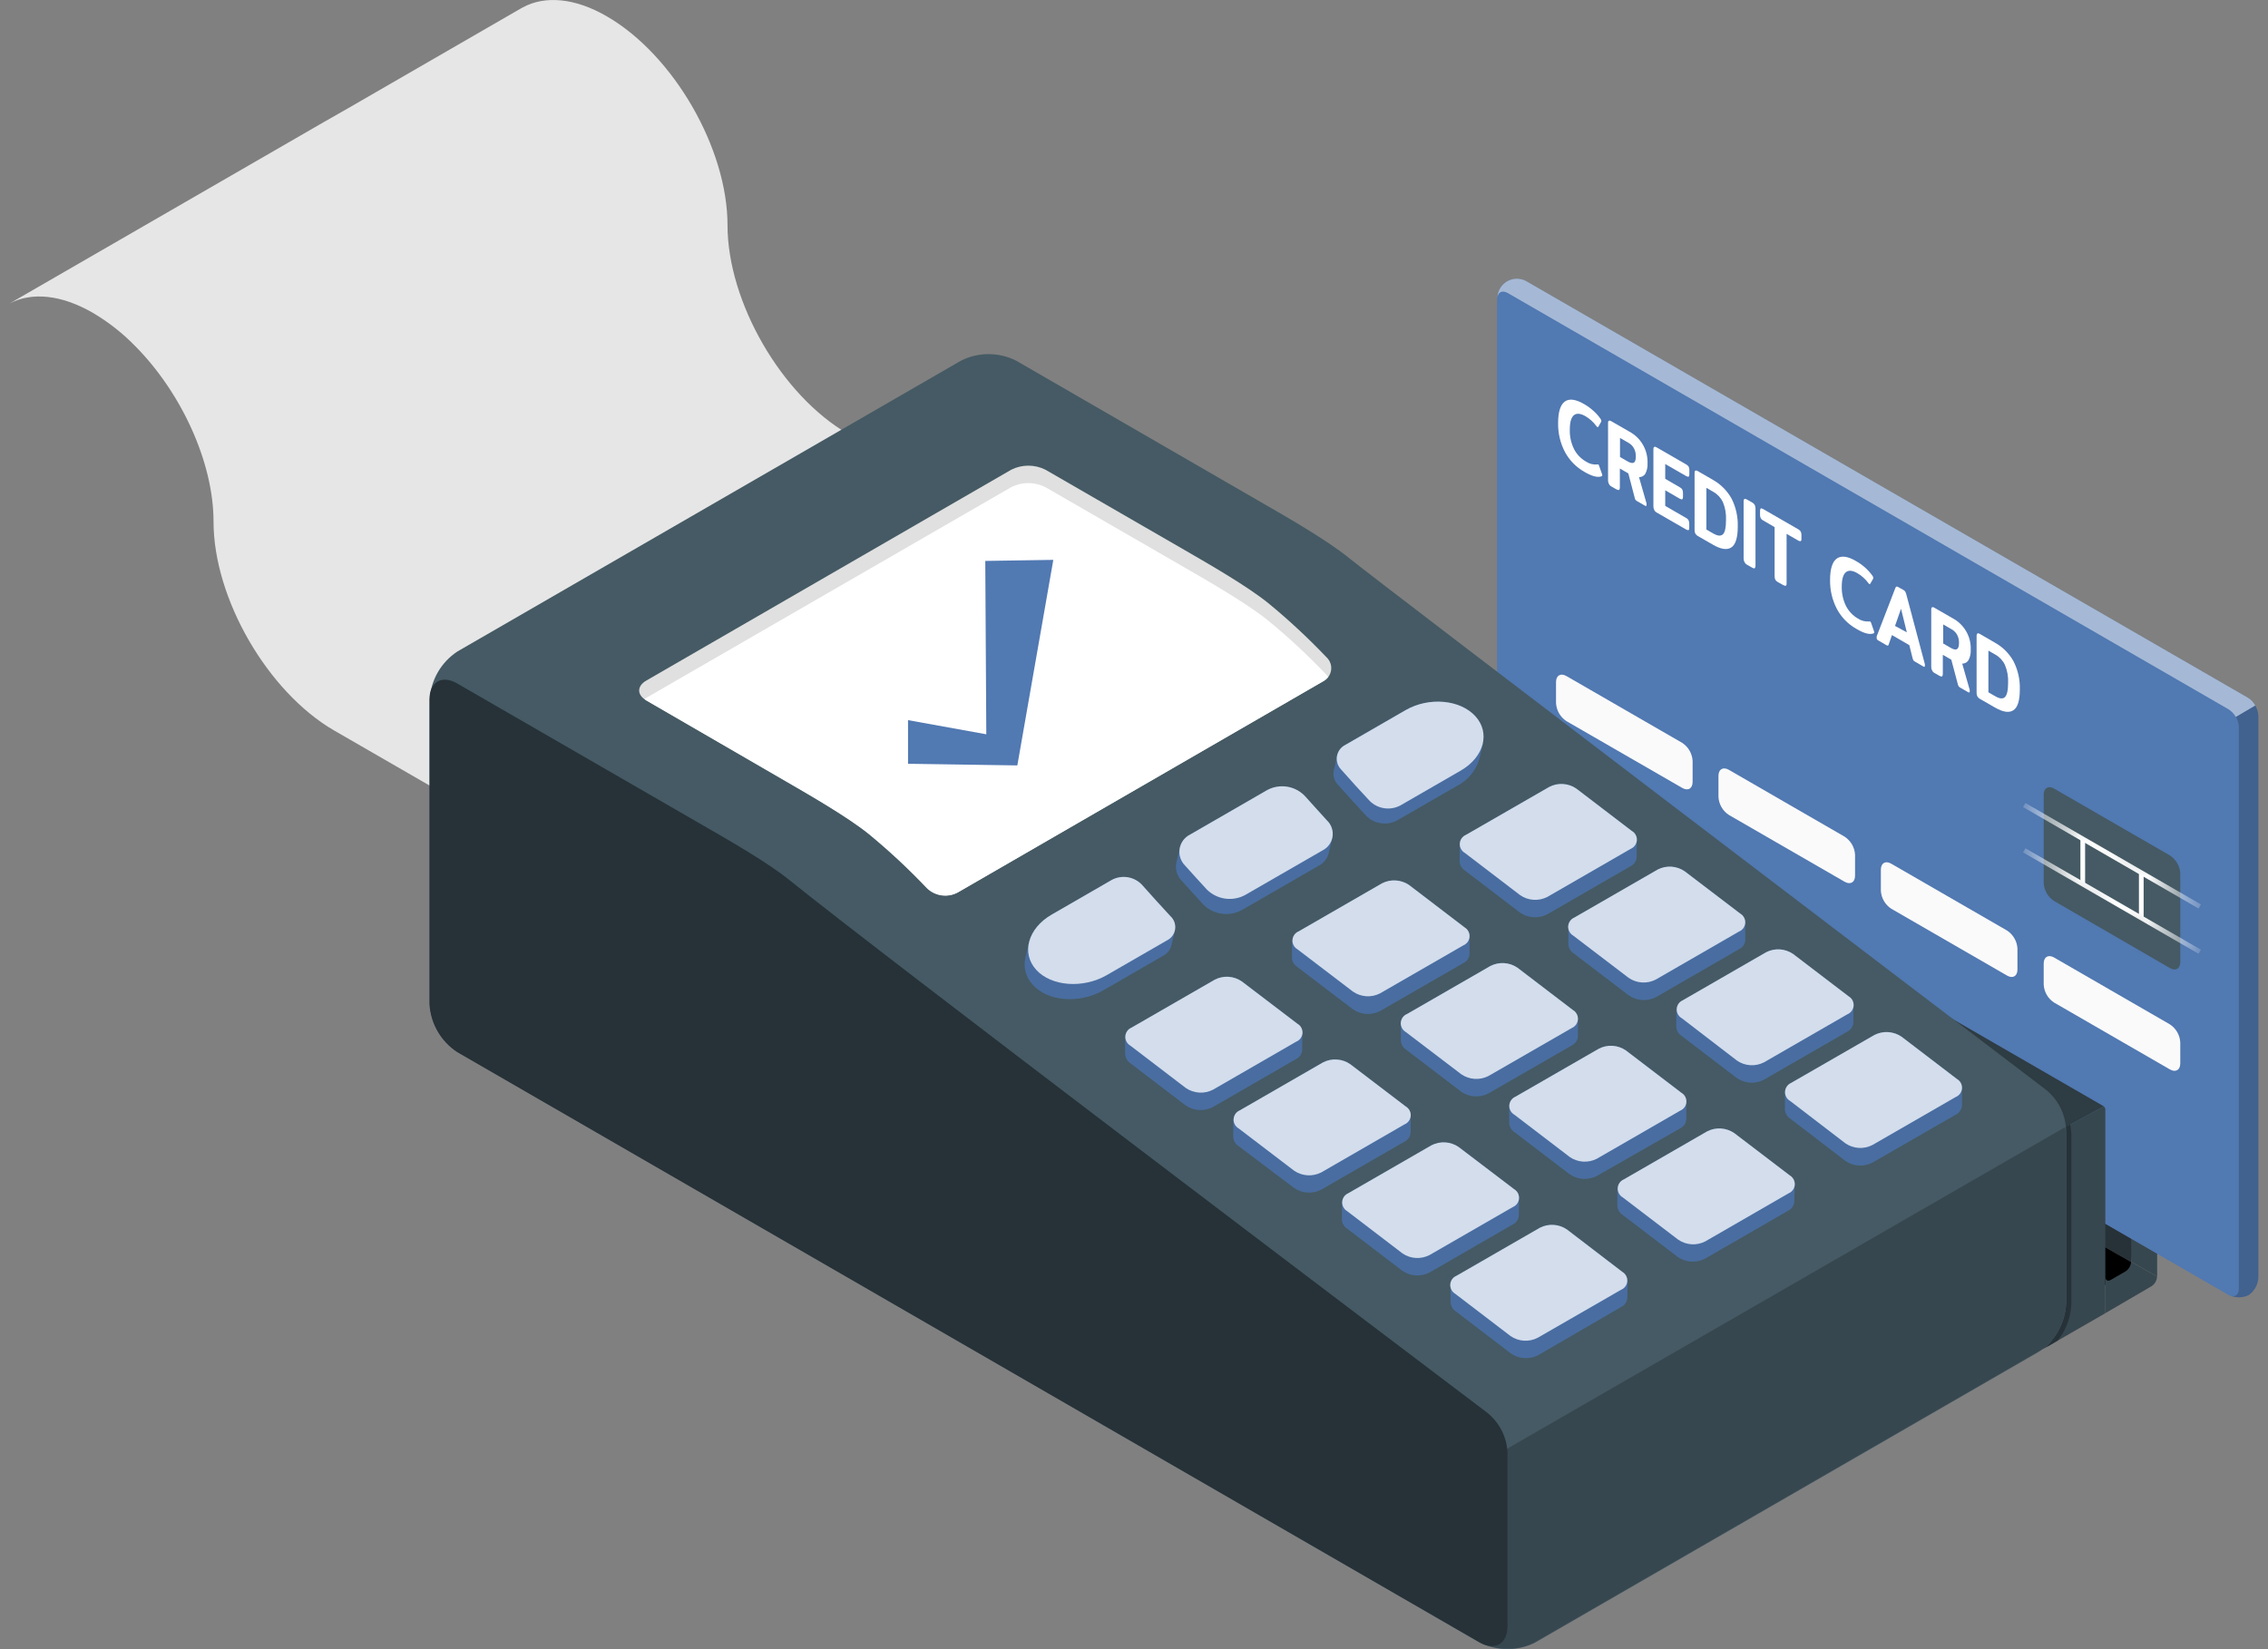 <svg width="66" height="48" viewBox="0 0 66 48" fill="none" xmlns="http://www.w3.org/2000/svg">
<rect x="0" y="0" width="66" height="48" fill="#808080" stroke="none"/>
<path d="M0.281 8.832C0.911 8.5 1.767 8.564 2.709 9.109C3.16 9.376 3.573 9.701 3.938 10.077C5.269 11.419 6.214 13.447 6.214 15.183C6.214 17.421 7.79 20.141 9.723 21.261L13.231 23.285L28.184 14.655L24.68 12.629C22.744 11.512 21.171 8.79 21.171 6.553C21.171 4.315 19.596 1.596 17.663 0.478C16.718 -0.072 15.845 -0.13 15.213 0.216L15.128 0.263L10.195 3.113L9.408 3.562L0.281 8.832Z" fill="#E6E6E6"/>
<path d="M44.605 20.869C44.587 20.858 44.567 20.852 44.546 20.852C44.526 20.852 44.505 20.858 44.488 20.869L44.058 21.12C44.012 21.151 43.974 21.192 43.946 21.241C43.919 21.289 43.903 21.343 43.9 21.398V26.451L62.018 36.73L62.731 31.328L44.605 20.869Z" fill="#263238"/>
<path d="M62.723 31.322C62.705 31.315 62.686 31.313 62.667 31.316C62.648 31.319 62.63 31.326 62.615 31.337L62.175 31.581C62.127 31.61 62.088 31.651 62.062 31.7L43.94 21.237C43.967 21.189 44.006 21.149 44.053 21.119L44.486 20.87C44.503 20.859 44.524 20.852 44.544 20.852C44.565 20.852 44.585 20.859 44.603 20.87L62.723 31.322Z" fill="#455A64"/>
<path d="M62.615 31.335L62.175 31.581C62.129 31.612 62.091 31.653 62.063 31.702C62.036 31.75 62.02 31.804 62.018 31.86V36.725L62.774 37.156V31.423C62.775 31.326 62.703 31.285 62.615 31.335Z" fill="#37474F"/>
<path d="M62.019 36.73V37.062L60.887 37.566L42.76 27.099L43.892 26.45L62.019 36.73Z" fill="black"/>
<path d="M61.264 38.222L62.614 37.434C62.66 37.403 62.699 37.362 62.726 37.313C62.753 37.265 62.769 37.211 62.771 37.155L62.015 36.724C62.013 36.779 61.997 36.834 61.97 36.882C61.943 36.93 61.904 36.972 61.858 37.002L61.424 37.253C61.336 37.303 61.267 37.262 61.267 37.16L61.264 38.222Z" fill="#37474F"/>
<path d="M65.435 37.696C65.519 37.638 65.588 37.562 65.638 37.473C65.687 37.383 65.715 37.284 65.719 37.182V20.834C65.713 20.729 65.683 20.627 65.63 20.535C65.578 20.444 65.504 20.367 65.416 20.309L44.444 8.201C44.356 8.146 44.255 8.115 44.152 8.113C44.048 8.111 43.946 8.138 43.857 8.189C43.767 8.241 43.693 8.316 43.643 8.407C43.593 8.497 43.569 8.6 43.573 8.703V25.051C43.578 25.157 43.609 25.259 43.662 25.35C43.715 25.441 43.788 25.519 43.877 25.576L64.854 37.685C64.943 37.731 65.042 37.757 65.143 37.759C65.244 37.761 65.344 37.739 65.435 37.696Z" fill="#5179B2"/>
<path d="M65.151 21.162V37.51C65.151 37.702 65.015 37.781 64.848 37.685L43.876 25.576C43.788 25.519 43.714 25.441 43.661 25.35C43.609 25.259 43.578 25.157 43.572 25.051V8.703C43.572 8.511 43.709 8.432 43.876 8.528L64.853 20.637C64.941 20.695 65.013 20.773 65.065 20.864C65.116 20.955 65.146 21.057 65.151 21.162Z" fill="#5179B2"/>
<path opacity="0.2" d="M65.719 20.834V37.182C65.715 37.283 65.687 37.383 65.638 37.472C65.589 37.561 65.519 37.638 65.436 37.695C65.355 37.734 65.266 37.756 65.177 37.759C65.087 37.762 64.997 37.746 64.914 37.713C65.049 37.757 65.152 37.678 65.152 37.509V21.16C65.148 21.055 65.118 20.952 65.064 20.862L65.629 20.534C65.684 20.625 65.715 20.728 65.719 20.834Z" fill="black"/>
<path d="M63.447 25.422V28.001C63.447 28.195 63.312 28.272 63.145 28.176L59.775 26.224C59.687 26.167 59.614 26.09 59.561 25.999C59.509 25.908 59.478 25.806 59.473 25.701V23.127C59.473 22.935 59.608 22.856 59.775 22.952L63.145 24.898C63.233 24.955 63.306 25.033 63.359 25.124C63.412 25.215 63.442 25.317 63.447 25.422Z" fill="#455A64"/>
<mask id="mask0_500_59703" style="mask-type:luminance" maskUnits="userSpaceOnUse" x="59" y="22" width="5" height="7">
<path d="M63.447 25.423V28.002C63.447 28.196 63.312 28.273 63.145 28.177L59.775 26.225C59.687 26.168 59.614 26.091 59.561 26C59.509 25.909 59.478 25.807 59.473 25.702V23.128C59.473 22.936 59.608 22.857 59.775 22.953L63.145 24.899C63.233 24.956 63.306 25.034 63.359 25.125C63.412 25.216 63.442 25.318 63.447 25.423Z" fill="white"/>
</mask>
<g mask="url(#mask0_500_59703)">
<path d="M58.94 23.372L58.871 23.49L63.981 26.443L64.049 26.324L58.94 23.372Z" fill="white"/>
<path d="M62.381 25.4H62.244V26.714H62.381V25.4Z" fill="white"/>
<path d="M60.678 24.422H60.541V25.734H60.678V24.422Z" fill="white"/>
<path d="M58.94 24.69L58.871 24.809L63.981 27.761L64.049 27.642L58.94 24.69Z" fill="white"/>
</g>
<path d="M63.447 30.341V30.951C63.447 31.145 63.312 31.222 63.145 31.126L59.775 29.18C59.687 29.123 59.614 29.046 59.561 28.955C59.509 28.864 59.478 28.762 59.473 28.657V28.044C59.473 27.851 59.608 27.773 59.775 27.869L63.145 29.815C63.233 29.873 63.307 29.95 63.359 30.042C63.412 30.133 63.442 30.236 63.447 30.341Z" fill="#FAFAFA"/>
<path d="M58.709 27.607V28.22C58.709 28.412 58.574 28.491 58.407 28.395L55.037 26.449C54.949 26.392 54.875 26.314 54.823 26.223C54.77 26.132 54.74 26.03 54.734 25.925V25.314C54.734 25.12 54.87 25.041 55.037 25.139L58.407 27.084C58.495 27.142 58.568 27.219 58.62 27.31C58.673 27.401 58.703 27.503 58.709 27.607Z" fill="#FAFAFA"/>
<path d="M53.983 24.877V25.489C53.983 25.681 53.847 25.76 53.68 25.664L50.31 23.719C50.222 23.661 50.149 23.584 50.096 23.492C50.044 23.401 50.013 23.299 50.008 23.194V22.581C50.008 22.389 50.143 22.31 50.31 22.406L53.68 24.352C53.768 24.41 53.841 24.487 53.894 24.578C53.947 24.669 53.977 24.771 53.983 24.877Z" fill="#FAFAFA"/>
<path d="M49.256 22.144V22.758C49.256 22.952 49.121 23.031 48.954 22.933L45.584 20.989C45.496 20.931 45.423 20.854 45.37 20.763C45.318 20.672 45.287 20.569 45.281 20.464V19.852C45.281 19.659 45.417 19.581 45.584 19.677L48.954 21.622C49.041 21.68 49.114 21.756 49.167 21.847C49.219 21.938 49.25 22.039 49.256 22.144Z" fill="#FAFAFA"/>
<path opacity="0.15" d="M47.162 22.883L47.935 23.329C47.988 23.364 48.032 23.41 48.063 23.465C48.095 23.52 48.113 23.581 48.116 23.644V23.881C48.116 23.995 48.034 24.038 47.935 23.984L47.162 23.547C47.109 23.512 47.065 23.465 47.034 23.41C47.002 23.356 46.984 23.294 46.98 23.231V22.995C46.98 22.872 47.062 22.825 47.162 22.883Z" fill="black"/>
<path opacity="0.15" d="M45.459 21.9L46.23 22.346C46.284 22.38 46.328 22.427 46.36 22.482C46.391 22.536 46.41 22.598 46.413 22.661V22.897C46.413 23.014 46.331 23.055 46.23 23.003L45.459 22.557C45.406 22.522 45.362 22.476 45.33 22.421C45.299 22.366 45.281 22.305 45.277 22.242V22.006C45.277 21.889 45.358 21.842 45.459 21.9Z" fill="black"/>
<path opacity="0.15" d="M55.209 29.169L45.599 23.617C45.432 23.521 45.297 23.599 45.297 23.792V24.076C45.302 24.181 45.333 24.283 45.385 24.374C45.438 24.466 45.511 24.543 45.599 24.601L55.209 30.152C55.377 30.248 55.512 30.171 55.512 29.977V29.691C55.506 29.586 55.475 29.485 55.423 29.394C55.37 29.303 55.297 29.226 55.209 29.169Z" fill="black"/>
<path d="M45.541 13.156C45.404 12.895 45.336 12.604 45.342 12.309C45.342 11.994 45.407 11.783 45.536 11.688C45.665 11.594 45.851 11.619 46.094 11.758C46.192 11.814 46.285 11.881 46.369 11.958C46.449 12.027 46.519 12.107 46.579 12.194C46.591 12.21 46.599 12.23 46.599 12.251C46.6 12.265 46.596 12.279 46.587 12.29L46.514 12.418C46.505 12.432 46.495 12.437 46.486 12.43C46.471 12.421 46.459 12.408 46.45 12.394C46.365 12.28 46.258 12.184 46.135 12.112C45.991 12.03 45.879 12.021 45.801 12.085C45.722 12.15 45.682 12.29 45.682 12.507C45.677 12.702 45.719 12.895 45.805 13.07C45.881 13.22 45.999 13.345 46.144 13.429C46.24 13.496 46.356 13.528 46.473 13.519C46.485 13.515 46.498 13.515 46.51 13.519C46.519 13.519 46.529 13.535 46.538 13.566L46.62 13.799C46.624 13.812 46.627 13.824 46.628 13.837C46.628 13.848 46.62 13.858 46.602 13.864C46.494 13.905 46.327 13.864 46.1 13.73C45.864 13.595 45.67 13.396 45.541 13.156Z" fill="white"/>
<path d="M46.817 14.077C46.801 14.046 46.794 14.01 46.795 13.975V12.327C46.795 12.288 46.795 12.261 46.817 12.248C46.839 12.236 46.855 12.24 46.888 12.259L47.416 12.563C47.582 12.652 47.719 12.786 47.812 12.949C47.906 13.112 47.951 13.299 47.944 13.486C47.95 13.589 47.929 13.692 47.882 13.784C47.863 13.817 47.836 13.843 47.803 13.861C47.771 13.879 47.734 13.888 47.696 13.887L47.915 14.652C47.917 14.666 47.917 14.681 47.915 14.695C47.915 14.728 47.901 14.736 47.871 14.719L47.64 14.586C47.624 14.577 47.609 14.565 47.597 14.552C47.584 14.534 47.575 14.514 47.572 14.493L47.386 13.78L47.139 13.636V14.181C47.142 14.209 47.135 14.236 47.118 14.258C47.104 14.271 47.079 14.258 47.044 14.246L46.886 14.156C46.856 14.138 46.831 14.11 46.817 14.077ZM47.365 13.43C47.444 13.476 47.504 13.486 47.544 13.466C47.583 13.446 47.603 13.384 47.603 13.288C47.606 13.204 47.587 13.121 47.548 13.047C47.511 12.981 47.457 12.926 47.391 12.889L47.143 12.746V13.301L47.365 13.43Z" fill="white"/>
<path d="M48.138 14.839C48.121 14.807 48.114 14.772 48.115 14.737V13.089C48.115 13.048 48.115 13.023 48.138 13.01C48.16 12.997 48.175 13.002 48.208 13.021L49.073 13.52C49.102 13.535 49.127 13.558 49.143 13.587C49.157 13.618 49.163 13.653 49.161 13.687V13.79C49.165 13.819 49.158 13.848 49.143 13.872C49.13 13.883 49.106 13.872 49.073 13.859L48.459 13.505V13.936L48.887 14.185C48.917 14.199 48.941 14.222 48.957 14.25C48.971 14.282 48.977 14.317 48.976 14.352V14.448C48.979 14.477 48.973 14.506 48.957 14.53C48.944 14.541 48.922 14.53 48.887 14.518L48.459 14.27V14.724L49.072 15.079C49.101 15.093 49.124 15.116 49.139 15.145C49.153 15.177 49.16 15.212 49.158 15.247V15.348C49.158 15.39 49.158 15.417 49.139 15.427C49.121 15.436 49.105 15.427 49.072 15.414L48.208 14.916C48.177 14.899 48.152 14.872 48.138 14.839Z" fill="white"/>
<path d="M49.335 15.53C49.319 15.498 49.311 15.463 49.313 15.427V13.779C49.313 13.74 49.313 13.713 49.335 13.7C49.357 13.688 49.373 13.693 49.406 13.711L49.844 13.965C50.071 14.092 50.258 14.279 50.386 14.505C50.516 14.759 50.579 15.043 50.57 15.328C50.57 15.643 50.508 15.852 50.382 15.934C50.256 16.016 50.078 15.988 49.844 15.852L49.406 15.6C49.376 15.584 49.351 15.56 49.335 15.53ZM49.859 15.53C49.984 15.6 50.075 15.608 50.137 15.552C50.198 15.495 50.228 15.356 50.228 15.134C50.236 14.956 50.205 14.777 50.137 14.613C50.077 14.488 49.98 14.384 49.859 14.316L49.656 14.198V15.411L49.859 15.53Z" fill="white"/>
<path d="M50.763 16.355C50.746 16.323 50.739 16.287 50.74 16.251V14.604C50.74 14.563 50.74 14.538 50.763 14.526C50.785 14.513 50.8 14.518 50.833 14.537L50.991 14.626C51.022 14.643 51.047 14.667 51.065 14.697C51.079 14.731 51.086 14.767 51.086 14.803V16.457C51.089 16.485 51.082 16.513 51.065 16.536C51.051 16.547 51.026 16.544 50.991 16.523L50.833 16.433C50.802 16.415 50.778 16.387 50.763 16.355Z" fill="white"/>
<path d="M51.664 16.875C51.648 16.843 51.641 16.808 51.642 16.773V15.342L51.304 15.145C51.276 15.131 51.252 15.108 51.237 15.079C51.223 15.048 51.216 15.013 51.218 14.979V14.882C51.214 14.854 51.221 14.825 51.237 14.8C51.249 14.789 51.271 14.8 51.304 14.813L52.333 15.407C52.362 15.423 52.387 15.446 52.404 15.475C52.418 15.508 52.424 15.543 52.423 15.579V15.67C52.423 15.711 52.423 15.736 52.404 15.747C52.385 15.758 52.366 15.747 52.333 15.735L51.991 15.538V16.968C51.991 17.009 51.991 17.034 51.971 17.045C51.95 17.056 51.931 17.045 51.897 17.031L51.739 16.943C51.708 16.928 51.682 16.904 51.664 16.875Z" fill="white"/>
<path d="M53.455 17.725C53.319 17.464 53.251 17.173 53.256 16.879C53.256 16.564 53.321 16.351 53.45 16.258C53.579 16.165 53.765 16.187 54.008 16.328C54.106 16.384 54.199 16.45 54.283 16.526C54.362 16.597 54.432 16.676 54.493 16.762C54.505 16.779 54.512 16.799 54.513 16.819C54.514 16.833 54.51 16.847 54.501 16.858L54.428 16.986C54.419 17.002 54.409 17.007 54.398 17C54.385 16.989 54.373 16.977 54.364 16.962C54.279 16.849 54.172 16.753 54.049 16.682C53.907 16.599 53.795 16.591 53.716 16.655C53.637 16.72 53.596 16.86 53.596 17.076C53.592 17.271 53.634 17.465 53.721 17.64C53.798 17.789 53.915 17.914 54.06 17.999C54.156 18.065 54.272 18.096 54.389 18.089C54.4 18.084 54.412 18.084 54.424 18.089C54.438 18.102 54.448 18.118 54.453 18.136L54.534 18.369C54.539 18.381 54.542 18.394 54.543 18.407C54.543 18.418 54.534 18.428 54.518 18.436C54.409 18.477 54.242 18.436 54.016 18.3C53.778 18.165 53.584 17.966 53.455 17.725Z" fill="white"/>
<path d="M54.612 18.562C54.611 18.549 54.611 18.536 54.612 18.523L55.153 17.121C55.162 17.094 55.173 17.078 55.184 17.074C55.193 17.072 55.203 17.072 55.211 17.074C55.22 17.076 55.229 17.079 55.236 17.085L55.394 17.173C55.414 17.184 55.432 17.2 55.444 17.22C55.458 17.247 55.469 17.275 55.476 17.304L56.014 19.328C56.017 19.344 56.017 19.361 56.014 19.377C56.014 19.409 56.002 19.416 55.977 19.402L55.725 19.256C55.708 19.247 55.694 19.234 55.682 19.22C55.671 19.201 55.663 19.181 55.658 19.16L55.562 18.777L55.057 18.484L54.962 18.758C54.962 18.777 54.948 18.786 54.938 18.789C54.931 18.791 54.923 18.79 54.916 18.788C54.909 18.786 54.902 18.783 54.896 18.778L54.644 18.632C54.633 18.624 54.624 18.614 54.618 18.602C54.613 18.589 54.611 18.576 54.612 18.562ZM55.49 18.405L55.321 17.718L55.146 18.218L55.49 18.405Z" fill="white"/>
<path d="M56.221 19.505C56.205 19.474 56.198 19.438 56.2 19.403V17.756C56.2 17.715 56.2 17.689 56.221 17.678C56.244 17.667 56.259 17.668 56.292 17.689L56.82 17.993C56.986 18.081 57.124 18.214 57.218 18.377C57.312 18.54 57.357 18.727 57.349 18.914C57.355 19.017 57.334 19.12 57.286 19.212C57.268 19.244 57.24 19.271 57.208 19.289C57.175 19.307 57.138 19.316 57.101 19.314L57.32 20.08C57.322 20.094 57.322 20.109 57.32 20.123C57.32 20.156 57.305 20.164 57.276 20.148L57.044 20.014C57.028 20.005 57.013 19.994 57.001 19.979C56.989 19.962 56.981 19.943 56.976 19.923L56.784 19.201L56.537 19.058V19.608C56.54 19.636 56.533 19.664 56.516 19.686C56.502 19.697 56.477 19.686 56.442 19.672L56.285 19.582C56.256 19.564 56.234 19.537 56.221 19.505ZM56.77 18.858C56.849 18.903 56.908 18.916 56.948 18.894C56.987 18.872 57.008 18.814 57.008 18.718C57.011 18.633 56.992 18.55 56.953 18.475C56.916 18.409 56.861 18.354 56.795 18.317L56.548 18.174V18.73L56.77 18.858Z" fill="white"/>
<path d="M57.542 20.268C57.527 20.236 57.519 20.201 57.52 20.166V18.519C57.519 18.505 57.52 18.491 57.523 18.477C57.527 18.463 57.534 18.45 57.542 18.439C57.557 18.428 57.58 18.431 57.613 18.45L58.051 18.704C58.278 18.83 58.466 19.017 58.593 19.244C58.723 19.498 58.787 19.781 58.778 20.066C58.778 20.389 58.716 20.591 58.59 20.673C58.464 20.755 58.286 20.727 58.051 20.591L57.613 20.339C57.583 20.323 57.558 20.298 57.542 20.268ZM58.069 20.268C58.191 20.339 58.285 20.347 58.344 20.29C58.404 20.233 58.437 20.095 58.437 19.873C58.445 19.694 58.414 19.516 58.344 19.351C58.285 19.226 58.189 19.123 58.069 19.055L57.864 18.937V20.15L58.069 20.268Z" fill="white"/>
<path opacity="0.5" d="M65.629 20.534L65.063 20.868C65.012 20.776 64.938 20.699 64.849 20.643L43.876 8.528C43.718 8.441 43.598 8.498 43.576 8.654C43.58 8.555 43.611 8.459 43.664 8.375C43.717 8.291 43.791 8.223 43.879 8.177C43.967 8.131 44.066 8.109 44.165 8.113C44.264 8.117 44.36 8.147 44.444 8.2L65.416 20.309C65.506 20.364 65.579 20.442 65.629 20.534Z" fill="#FAFAFA"/>
<path d="M61.217 32.201L59.424 33.176C59.394 33.244 59.377 33.317 59.376 33.392V39.125C59.375 39.142 59.378 39.159 59.383 39.175C59.389 39.192 59.398 39.206 59.409 39.219L41.292 28.763C41.276 28.752 41.263 28.736 41.254 28.718C41.246 28.7 41.243 28.68 41.245 28.661V22.926C41.248 22.871 41.263 22.817 41.291 22.768C41.318 22.72 41.356 22.678 41.402 22.647L42.97 21.74C42.986 21.727 43.006 21.719 43.027 21.718C43.048 21.717 43.068 21.721 43.086 21.732L61.217 32.201Z" fill="#263238"/>
<path opacity="0.5" d="M61.219 32.199L44.65 22.63L43.894 22.194L43.095 21.732C43.077 21.721 43.056 21.717 43.035 21.718C43.014 21.719 42.995 21.727 42.978 21.74L41.411 22.647C41.364 22.677 41.325 22.718 41.299 22.767L59.426 33.174L61.219 32.199Z" fill="#37474F"/>
<path d="M59.424 33.176C59.394 33.245 59.377 33.32 59.375 33.395V39.128C59.375 39.231 59.447 39.272 59.532 39.221L61.266 38.222V32.305C61.268 32.285 61.265 32.265 61.256 32.247C61.248 32.228 61.235 32.212 61.218 32.201L59.424 33.176Z" fill="#37474F"/>
<path d="M59.553 39.205L59.614 39.175L59.88 39.018C60.138 38.697 60.279 38.299 60.279 37.888V33.044C60.278 32.937 60.264 32.832 60.24 32.728L60.096 32.807C60.112 32.884 60.121 32.962 60.121 33.041V37.888C60.093 38.38 59.891 38.846 59.553 39.205Z" fill="#263238"/>
<path d="M39.227 16.218C38.615 15.723 37.503 15.082 36.819 14.688C35.669 14.022 31.37 11.537 29.573 10.499C29.323 10.373 29.047 10.307 28.767 10.307C28.488 10.307 28.212 10.373 27.962 10.499L13.311 18.962C13.077 19.116 12.882 19.322 12.742 19.564C12.602 19.806 12.521 20.078 12.506 20.357V29.218C12.522 29.498 12.603 29.77 12.742 30.012C12.882 30.255 13.077 30.461 13.311 30.614L43.063 47.809C43.313 47.934 43.588 48 43.868 48C44.148 48 44.423 47.934 44.673 47.809L59.325 39.349C59.559 39.194 59.753 38.987 59.893 38.743C60.032 38.499 60.112 38.227 60.126 37.946V32.952C60.127 32.709 60.072 32.468 59.964 32.249C59.857 32.03 59.7 31.84 59.506 31.692C56.144 29.138 40.203 17.007 39.227 16.218Z" fill="#455A64"/>
<path d="M60.127 37.946V33.099C60.126 33.001 60.115 32.904 60.092 32.809L43.827 42.184C43.852 42.285 43.865 42.388 43.867 42.491V47.336C43.867 47.808 43.567 48.015 43.18 47.857H43.191C43.227 47.873 43.263 47.887 43.301 47.9L43.373 47.922C43.413 47.933 43.452 47.942 43.493 47.95C43.534 47.958 43.547 47.959 43.574 47.964L43.695 47.98H43.786H43.901H44.004L44.108 47.972C44.145 47.972 44.183 47.959 44.221 47.952L44.309 47.936C44.35 47.925 44.391 47.911 44.431 47.898C44.47 47.886 44.478 47.885 44.5 47.876C44.551 47.856 44.601 47.832 44.65 47.805C44.657 47.802 44.665 47.799 44.672 47.794L59.323 39.334L59.534 39.214C59.882 38.88 60.093 38.428 60.127 37.946Z" fill="#37474F"/>
<path d="M22.965 25.609C25.713 27.827 40.062 38.685 43.241 41.089C43.437 41.236 43.595 41.426 43.705 41.645C43.814 41.864 43.871 42.105 43.871 42.35V47.336C43.871 47.848 43.509 48.057 43.066 47.809L13.303 30.621C13.069 30.467 12.874 30.261 12.735 30.018C12.595 29.776 12.514 29.504 12.498 29.225V20.357C12.498 19.845 12.86 19.635 13.303 19.892L20.55 24.076C21.238 24.472 22.351 25.113 22.965 25.609Z" fill="#263238"/>
<path d="M22.878 22.737C23.562 23.131 24.674 23.772 25.29 24.27C25.885 24.76 26.449 25.286 26.979 25.845C27.095 25.958 27.243 26.031 27.403 26.054C27.563 26.078 27.726 26.049 27.869 25.974L38.5 19.83C38.563 19.799 38.617 19.754 38.658 19.698C38.699 19.641 38.726 19.576 38.736 19.506C38.746 19.437 38.739 19.367 38.715 19.301C38.692 19.235 38.652 19.176 38.601 19.129C38.069 18.57 37.503 18.044 36.907 17.554C36.294 17.059 35.182 16.419 34.498 16.024C33.197 15.271 31.737 14.428 30.421 13.67C30.267 13.593 30.098 13.553 29.926 13.553C29.754 13.553 29.584 13.593 29.43 13.67L18.804 19.811C18.532 19.969 18.532 20.226 18.804 20.383L22.878 22.737Z" fill="#E0E0E0"/>
<path d="M29.429 14.178C29.583 14.101 29.752 14.06 29.924 14.06C30.097 14.06 30.266 14.101 30.42 14.178C31.735 14.936 33.196 15.779 34.497 16.532C35.181 16.927 36.293 17.568 36.906 18.063C37.502 18.553 38.068 19.079 38.6 19.639C38.619 19.659 38.636 19.68 38.652 19.703C38.609 19.758 38.555 19.804 38.494 19.837L27.863 25.981C27.72 26.056 27.557 26.084 27.397 26.061C27.237 26.038 27.089 25.965 26.973 25.852C26.443 25.293 25.879 24.767 25.284 24.277C24.668 23.779 23.551 23.138 22.872 22.744L18.803 20.384C18.784 20.373 18.77 20.36 18.754 20.349C18.769 20.336 18.786 20.325 18.803 20.314L29.429 14.178Z" fill="white"/>
<path d="M29.605 22.278L26.424 22.23V20.96L28.702 21.372L28.672 16.326L30.652 16.295L29.605 22.278Z" fill="#5179B2"/>
<path d="M38.816 22.415L38.922 21.977L39.363 21.941L40.804 21.109C41.488 20.715 42.394 20.794 42.835 21.284C42.929 21.386 42.997 21.509 43.035 21.642L43.16 21.631L43.048 22.095C42.998 22.26 42.916 22.413 42.807 22.546C42.697 22.678 42.562 22.788 42.41 22.867L40.655 23.879C40.512 23.955 40.349 23.984 40.189 23.961C40.029 23.938 39.88 23.864 39.765 23.751C39.487 23.455 39.21 23.148 38.933 22.836C38.88 22.781 38.842 22.714 38.821 22.64C38.801 22.567 38.799 22.489 38.816 22.415Z" fill="#5179B2"/>
<path opacity="0.1" d="M38.816 22.415L38.922 21.977L39.363 21.941L40.804 21.109C41.488 20.715 42.394 20.794 42.835 21.284C42.929 21.386 42.997 21.509 43.035 21.642L43.16 21.631L43.048 22.095C42.998 22.26 42.916 22.413 42.807 22.546C42.697 22.678 42.562 22.788 42.41 22.867L40.655 23.879C40.512 23.955 40.349 23.984 40.189 23.961C40.029 23.938 39.88 23.864 39.765 23.751C39.487 23.455 39.21 23.148 38.933 22.836C38.88 22.781 38.842 22.714 38.821 22.64C38.801 22.567 38.799 22.489 38.816 22.415Z" fill="black"/>
<path d="M40.749 23.442L42.504 22.429C43.189 22.034 43.372 21.326 42.931 20.844C42.49 20.362 41.584 20.275 40.9 20.669L39.145 21.682C39.082 21.714 39.027 21.76 38.986 21.817C38.944 21.874 38.916 21.94 38.904 22.01C38.893 22.079 38.898 22.151 38.919 22.218C38.941 22.286 38.977 22.347 39.027 22.398C39.304 22.713 39.582 23.018 39.86 23.313C39.975 23.426 40.124 23.5 40.283 23.523C40.443 23.546 40.606 23.518 40.749 23.442Z" fill="#5179B2"/>
<path d="M29.84 27.876L29.947 27.431L30.072 27.421C30.191 27.277 30.335 27.157 30.497 27.066L32.252 26.053C32.394 25.978 32.556 25.951 32.714 25.976C32.872 26.002 33.018 26.079 33.128 26.195C33.401 26.502 33.673 26.805 33.946 27.098L34.193 27.077L34.081 27.539C34.046 27.654 33.967 27.752 33.861 27.81L32.106 28.823C31.42 29.218 30.495 29.155 30.058 28.665C29.959 28.562 29.887 28.436 29.849 28.298C29.811 28.16 29.808 28.015 29.84 27.876Z" fill="#5179B2"/>
<path opacity="0.1" d="M29.84 27.876L29.947 27.431L30.072 27.421C30.191 27.277 30.335 27.157 30.497 27.066L32.252 26.053C32.394 25.978 32.556 25.951 32.714 25.976C32.872 26.002 33.018 26.079 33.128 26.195C33.401 26.502 33.673 26.805 33.946 27.098L34.193 27.077L34.081 27.539C34.046 27.654 33.967 27.752 33.861 27.81L32.106 28.823C31.42 29.218 30.495 29.155 30.058 28.665C29.959 28.562 29.887 28.436 29.849 28.298C29.811 28.16 29.808 28.015 29.84 27.876Z" fill="black"/>
<path d="M32.206 28.382L33.962 27.369C34.024 27.338 34.078 27.292 34.119 27.236C34.16 27.179 34.186 27.114 34.196 27.045C34.206 26.976 34.199 26.905 34.176 26.84C34.152 26.774 34.114 26.715 34.062 26.668C33.785 26.37 33.509 26.064 33.232 25.753C33.122 25.636 32.977 25.559 32.818 25.533C32.66 25.507 32.498 25.534 32.356 25.609L30.601 26.622C29.917 27.018 29.711 27.739 30.154 28.226C30.596 28.713 31.523 28.776 32.206 28.382Z" fill="#5179B2"/>
<path d="M34.234 25.103L34.338 24.669L34.675 24.648L36.775 23.434C36.952 23.34 37.155 23.307 37.353 23.339C37.55 23.371 37.732 23.467 37.87 23.612C38.08 23.852 38.293 24.087 38.508 24.317C38.529 24.34 38.548 24.365 38.565 24.391L38.774 24.378L38.666 24.83C38.647 24.907 38.612 24.978 38.563 25.04C38.515 25.102 38.454 25.154 38.385 25.191L36.134 26.489C35.956 26.585 35.753 26.621 35.553 26.593C35.353 26.565 35.167 26.473 35.023 26.332C34.811 26.102 34.596 25.867 34.384 25.627C34.317 25.559 34.269 25.475 34.243 25.384C34.217 25.292 34.214 25.196 34.234 25.103Z" fill="#5179B2"/>
<path opacity="0.1" d="M34.234 25.103L34.338 24.669L34.675 24.648L36.775 23.434C36.952 23.34 37.155 23.307 37.353 23.339C37.55 23.371 37.732 23.467 37.87 23.612C38.08 23.852 38.293 24.087 38.508 24.317C38.529 24.34 38.548 24.365 38.565 24.391L38.774 24.378L38.666 24.83C38.647 24.907 38.612 24.978 38.563 25.04C38.515 25.102 38.454 25.154 38.385 25.191L36.134 26.489C35.956 26.585 35.753 26.621 35.553 26.593C35.353 26.565 35.167 26.473 35.023 26.332C34.811 26.102 34.596 25.867 34.384 25.627C34.317 25.559 34.269 25.475 34.243 25.384C34.217 25.292 34.214 25.196 34.234 25.103Z" fill="black"/>
<path d="M34.483 25.189C34.696 25.428 34.91 25.661 35.123 25.893C35.267 26.034 35.452 26.126 35.652 26.154C35.852 26.182 36.056 26.146 36.233 26.05L38.485 24.752C38.563 24.713 38.63 24.656 38.681 24.586C38.732 24.515 38.765 24.433 38.778 24.348C38.79 24.261 38.782 24.174 38.753 24.091C38.724 24.009 38.676 23.936 38.612 23.876C38.4 23.646 38.187 23.404 37.974 23.17C37.836 23.025 37.654 22.929 37.457 22.897C37.259 22.866 37.056 22.899 36.879 22.994L34.63 24.292C34.55 24.332 34.482 24.39 34.429 24.461C34.377 24.533 34.342 24.615 34.328 24.703C34.313 24.79 34.32 24.88 34.347 24.964C34.374 25.049 34.421 25.126 34.483 25.189Z" fill="#5179B2"/>
<g opacity="0.75">
<path d="M40.751 23.443L42.506 22.43C43.191 22.035 43.374 21.327 42.933 20.845C42.492 20.363 41.586 20.276 40.902 20.67L39.147 21.683C39.084 21.715 39.029 21.761 38.987 21.818C38.946 21.875 38.918 21.941 38.906 22.011C38.895 22.081 38.9 22.152 38.921 22.219C38.943 22.287 38.979 22.348 39.029 22.398C39.306 22.713 39.584 23.019 39.862 23.314C39.977 23.427 40.126 23.501 40.285 23.524C40.445 23.547 40.608 23.519 40.751 23.443Z" fill="white"/>
<path d="M32.206 28.382L33.962 27.369C34.024 27.338 34.078 27.292 34.119 27.236C34.16 27.179 34.186 27.114 34.196 27.045C34.206 26.976 34.199 26.905 34.176 26.84C34.152 26.774 34.114 26.715 34.062 26.668C33.785 26.37 33.509 26.064 33.232 25.753C33.122 25.636 32.977 25.559 32.818 25.533C32.66 25.507 32.498 25.534 32.356 25.609L30.601 26.622C29.917 27.018 29.711 27.739 30.154 28.226C30.596 28.713 31.523 28.776 32.206 28.382Z" fill="white"/>
<path d="M34.483 25.189C34.696 25.428 34.91 25.661 35.123 25.893C35.267 26.034 35.452 26.126 35.652 26.154C35.852 26.182 36.056 26.146 36.233 26.05L38.485 24.752C38.563 24.713 38.63 24.656 38.681 24.586C38.732 24.515 38.765 24.433 38.778 24.348C38.79 24.261 38.782 24.174 38.753 24.091C38.724 24.009 38.676 23.936 38.612 23.876C38.4 23.646 38.187 23.404 37.974 23.17C37.836 23.025 37.654 22.929 37.457 22.897C37.259 22.866 37.056 22.899 36.879 22.994L34.63 24.292C34.55 24.332 34.482 24.39 34.429 24.461C34.377 24.533 34.342 24.615 34.328 24.703C34.313 24.79 34.32 24.88 34.347 24.964C34.374 25.049 34.421 25.126 34.483 25.189Z" fill="white"/>
</g>
<path d="M37.896 30.05L37.433 30.061L36.136 29.071C36.022 28.992 35.888 28.946 35.749 28.937C35.61 28.928 35.472 28.957 35.348 29.021L33.366 30.163L32.744 30.179V30.686C32.747 30.737 32.761 30.787 32.787 30.831C32.812 30.875 32.847 30.913 32.889 30.941L34.502 32.173C34.617 32.252 34.751 32.298 34.889 32.307C35.028 32.316 35.166 32.287 35.29 32.224L37.715 30.825C37.766 30.8 37.81 30.763 37.841 30.716C37.873 30.669 37.891 30.614 37.894 30.557L37.896 30.05Z" fill="#5179B2"/>
<path opacity="0.1" d="M37.896 30.05L37.433 30.061L36.136 29.071C36.022 28.992 35.888 28.946 35.749 28.937C35.61 28.928 35.472 28.957 35.348 29.021L33.366 30.163L32.744 30.179V30.686C32.747 30.737 32.761 30.787 32.787 30.831C32.812 30.875 32.847 30.913 32.889 30.941L34.502 32.173C34.617 32.252 34.751 32.298 34.889 32.307C35.028 32.316 35.166 32.287 35.29 32.224L37.715 30.825C37.766 30.8 37.81 30.763 37.841 30.716C37.873 30.669 37.891 30.614 37.894 30.557L37.896 30.05Z" fill="black"/>
<path d="M32.924 29.912L35.35 28.514C35.474 28.45 35.612 28.421 35.751 28.43C35.89 28.439 36.023 28.486 36.138 28.565L37.756 29.797C37.803 29.823 37.842 29.863 37.868 29.911C37.894 29.959 37.906 30.014 37.903 30.068C37.899 30.123 37.88 30.175 37.848 30.219C37.816 30.263 37.772 30.298 37.721 30.318L35.297 31.717C35.173 31.78 35.035 31.809 34.896 31.8C34.757 31.791 34.623 31.745 34.509 31.667L32.896 30.435C32.849 30.408 32.81 30.368 32.784 30.32C32.758 30.273 32.745 30.219 32.748 30.164C32.751 30.11 32.769 30.058 32.8 30.013C32.831 29.968 32.874 29.933 32.924 29.912Z" fill="#5179B2"/>
<path opacity="0.75" d="M32.924 29.912L35.35 28.514C35.474 28.45 35.612 28.421 35.751 28.43C35.89 28.439 36.023 28.486 36.138 28.565L37.756 29.797C37.803 29.823 37.842 29.863 37.868 29.911C37.894 29.959 37.906 30.014 37.903 30.068C37.899 30.123 37.88 30.175 37.848 30.219C37.816 30.263 37.772 30.298 37.721 30.318L35.297 31.717C35.173 31.78 35.035 31.809 34.896 31.8C34.757 31.791 34.623 31.745 34.509 31.667L32.896 30.435C32.849 30.408 32.81 30.368 32.784 30.32C32.758 30.273 32.745 30.219 32.748 30.164C32.751 30.11 32.769 30.058 32.8 30.013C32.831 29.968 32.874 29.933 32.924 29.912Z" fill="white"/>
<path d="M47.366 37.27L46.903 37.282L45.606 36.292C45.492 36.213 45.358 36.167 45.219 36.158C45.081 36.149 44.942 36.178 44.819 36.241L42.835 37.385L42.213 37.399V37.906C42.215 37.957 42.23 38.007 42.255 38.051C42.28 38.096 42.315 38.133 42.358 38.162L43.971 39.394C44.086 39.473 44.219 39.519 44.358 39.528C44.497 39.537 44.635 39.508 44.759 39.444L47.177 38.04C47.228 38.016 47.272 37.978 47.303 37.93C47.335 37.883 47.352 37.828 47.355 37.771L47.366 37.27Z" fill="#5179B2"/>
<path opacity="0.1" d="M47.366 37.27L46.903 37.282L45.606 36.292C45.492 36.213 45.358 36.167 45.219 36.158C45.081 36.149 44.942 36.178 44.819 36.241L42.835 37.385L42.213 37.399V37.906C42.215 37.957 42.23 38.007 42.255 38.051C42.28 38.096 42.315 38.133 42.358 38.162L43.971 39.394C44.086 39.473 44.219 39.519 44.358 39.528C44.497 39.537 44.635 39.508 44.759 39.444L47.177 38.04C47.228 38.016 47.272 37.978 47.303 37.93C47.335 37.883 47.352 37.828 47.355 37.771L47.366 37.27Z" fill="black"/>
<path d="M42.386 37.132L44.812 35.734C44.935 35.671 45.074 35.642 45.212 35.651C45.351 35.66 45.485 35.706 45.599 35.785L47.208 37.017C47.255 37.044 47.294 37.084 47.32 37.132C47.346 37.18 47.358 37.234 47.354 37.289C47.351 37.344 47.332 37.396 47.3 37.44C47.268 37.485 47.224 37.519 47.173 37.54L44.747 38.937C44.623 39.001 44.485 39.03 44.346 39.021C44.208 39.012 44.074 38.966 43.959 38.887L42.346 37.655C42.299 37.627 42.261 37.587 42.236 37.538C42.211 37.49 42.2 37.435 42.204 37.381C42.208 37.327 42.227 37.275 42.259 37.231C42.291 37.187 42.335 37.152 42.386 37.132Z" fill="#5179B2"/>
<path opacity="0.75" d="M42.386 37.132L44.812 35.734C44.935 35.671 45.074 35.642 45.212 35.651C45.351 35.66 45.485 35.706 45.599 35.785L47.208 37.017C47.255 37.044 47.294 37.084 47.32 37.132C47.346 37.18 47.358 37.234 47.354 37.289C47.351 37.344 47.332 37.396 47.3 37.44C47.268 37.485 47.224 37.519 47.173 37.54L44.747 38.937C44.623 39.001 44.485 39.03 44.346 39.021C44.208 39.012 44.074 38.966 43.959 38.887L42.346 37.655C42.299 37.627 42.261 37.587 42.236 37.538C42.211 37.49 42.2 37.435 42.204 37.381C42.208 37.327 42.227 37.275 42.259 37.231C42.291 37.187 42.335 37.152 42.386 37.132Z" fill="white"/>
<path d="M41.05 32.457L40.587 32.468L39.29 31.479C39.176 31.4 39.042 31.354 38.903 31.344C38.765 31.335 38.626 31.364 38.502 31.427L36.519 32.571L35.889 32.587V33.094C35.892 33.145 35.906 33.194 35.931 33.238C35.957 33.282 35.992 33.32 36.034 33.349L37.658 34.575C37.772 34.654 37.906 34.7 38.045 34.709C38.183 34.718 38.322 34.69 38.446 34.627L40.87 33.228C40.922 33.203 40.965 33.166 40.997 33.118C41.028 33.071 41.047 33.017 41.05 32.96V32.457Z" fill="#5179B2"/>
<path opacity="0.1" d="M41.05 32.457L40.587 32.468L39.29 31.479C39.176 31.4 39.042 31.354 38.903 31.344C38.765 31.335 38.626 31.364 38.502 31.427L36.519 32.571L35.889 32.587V33.094C35.892 33.145 35.906 33.194 35.931 33.238C35.957 33.282 35.992 33.32 36.034 33.349L37.658 34.575C37.772 34.654 37.906 34.7 38.045 34.709C38.183 34.718 38.322 34.69 38.446 34.627L40.87 33.228C40.922 33.203 40.965 33.166 40.997 33.118C41.028 33.071 41.047 33.017 41.05 32.96V32.457Z" fill="black"/>
<path d="M36.077 32.319L38.503 30.92C38.627 30.857 38.766 30.828 38.904 30.838C39.043 30.847 39.177 30.893 39.291 30.972L40.906 32.203C40.953 32.23 40.992 32.27 41.018 32.318C41.044 32.366 41.056 32.42 41.052 32.475C41.048 32.529 41.03 32.582 40.998 32.626C40.966 32.671 40.922 32.705 40.871 32.726L38.447 34.125C38.323 34.188 38.184 34.216 38.045 34.207C37.907 34.198 37.773 34.151 37.659 34.073L36.044 32.842C35.997 32.815 35.959 32.775 35.933 32.727C35.907 32.679 35.896 32.625 35.899 32.571C35.903 32.516 35.921 32.464 35.952 32.419C35.984 32.375 36.027 32.34 36.077 32.319Z" fill="#5179B2"/>
<path opacity="0.75" d="M36.077 32.319L38.503 30.92C38.627 30.857 38.766 30.828 38.904 30.838C39.043 30.847 39.177 30.893 39.291 30.972L40.906 32.203C40.953 32.23 40.992 32.27 41.018 32.318C41.044 32.366 41.056 32.42 41.052 32.475C41.048 32.529 41.03 32.582 40.998 32.626C40.966 32.671 40.922 32.705 40.871 32.726L38.447 34.125C38.323 34.188 38.184 34.216 38.045 34.207C37.907 34.198 37.773 34.151 37.659 34.073L36.044 32.842C35.997 32.815 35.959 32.775 35.933 32.727C35.907 32.679 35.896 32.625 35.899 32.571C35.903 32.516 35.921 32.464 35.952 32.419C35.984 32.375 36.027 32.34 36.077 32.319Z" fill="white"/>
<path d="M44.204 34.863L43.741 34.875L42.444 33.884C42.33 33.806 42.196 33.76 42.057 33.751C41.919 33.742 41.78 33.77 41.657 33.834L39.673 34.978L39.051 34.993V35.501C39.053 35.551 39.068 35.601 39.093 35.645C39.118 35.689 39.153 35.726 39.196 35.754L40.809 36.986C40.923 37.065 41.057 37.112 41.196 37.121C41.335 37.13 41.473 37.1 41.597 37.037L44.021 35.639C44.072 35.615 44.116 35.577 44.147 35.529C44.179 35.482 44.197 35.427 44.199 35.37L44.204 34.863Z" fill="#5179B2"/>
<path opacity="0.1" d="M44.204 34.863L43.741 34.875L42.444 33.884C42.33 33.806 42.196 33.76 42.057 33.751C41.919 33.742 41.78 33.77 41.657 33.834L39.673 34.978L39.051 34.993V35.501C39.053 35.551 39.068 35.601 39.093 35.645C39.118 35.689 39.153 35.726 39.196 35.754L40.809 36.986C40.923 37.065 41.057 37.112 41.196 37.121C41.335 37.13 41.473 37.1 41.597 37.037L44.021 35.639C44.072 35.615 44.116 35.577 44.147 35.529C44.179 35.482 44.197 35.427 44.199 35.37L44.204 34.863Z" fill="black"/>
<path d="M39.232 34.732L41.659 33.333C41.782 33.27 41.921 33.241 42.059 33.25C42.198 33.258 42.332 33.305 42.446 33.383L44.058 34.609C44.105 34.636 44.144 34.676 44.17 34.724C44.196 34.772 44.208 34.827 44.204 34.881C44.201 34.936 44.182 34.988 44.15 35.033C44.118 35.077 44.074 35.111 44.023 35.132L41.599 36.529C41.475 36.593 41.337 36.622 41.198 36.613C41.059 36.605 40.925 36.558 40.811 36.479L39.198 35.247C39.152 35.219 39.115 35.18 39.091 35.132C39.067 35.085 39.056 35.032 39.059 34.979C39.063 34.926 39.081 34.875 39.111 34.831C39.142 34.788 39.184 34.753 39.232 34.732Z" fill="#5179B2"/>
<path opacity="0.75" d="M39.232 34.732L41.659 33.333C41.782 33.27 41.921 33.241 42.059 33.25C42.198 33.258 42.332 33.305 42.446 33.383L44.058 34.609C44.105 34.636 44.144 34.676 44.17 34.724C44.196 34.772 44.208 34.827 44.204 34.881C44.201 34.936 44.182 34.988 44.15 35.033C44.118 35.077 44.074 35.111 44.023 35.132L41.599 36.529C41.475 36.593 41.337 36.622 41.198 36.613C41.059 36.605 40.925 36.558 40.811 36.479L39.198 35.247C39.152 35.219 39.115 35.18 39.091 35.132C39.067 35.085 39.056 35.032 39.059 34.979C39.063 34.926 39.081 34.875 39.111 34.831C39.142 34.788 39.184 34.753 39.232 34.732Z" fill="white"/>
<path d="M42.764 27.244L42.3 27.257L41.004 26.266C40.889 26.188 40.755 26.141 40.617 26.132C40.478 26.124 40.34 26.152 40.216 26.216L38.228 27.36L37.598 27.375V27.883C37.601 27.933 37.615 27.982 37.641 28.026C37.666 28.07 37.701 28.108 37.743 28.136L39.372 29.376C39.486 29.455 39.62 29.502 39.758 29.51C39.897 29.519 40.036 29.49 40.159 29.427L42.586 28.029C42.637 28.004 42.68 27.966 42.712 27.919C42.743 27.872 42.761 27.817 42.764 27.76V27.244Z" fill="#5179B2"/>
<path opacity="0.1" d="M42.764 27.244L42.3 27.257L41.004 26.266C40.889 26.188 40.755 26.141 40.617 26.132C40.478 26.124 40.34 26.152 40.216 26.216L38.228 27.36L37.598 27.375V27.883C37.601 27.933 37.615 27.982 37.641 28.026C37.666 28.07 37.701 28.108 37.743 28.136L39.372 29.376C39.486 29.455 39.62 29.502 39.758 29.51C39.897 29.519 40.036 29.49 40.159 29.427L42.586 28.029C42.637 28.004 42.68 27.966 42.712 27.919C42.743 27.872 42.761 27.817 42.764 27.76V27.244Z" fill="black"/>
<path d="M37.792 27.108L40.218 25.709C40.342 25.645 40.48 25.617 40.619 25.626C40.758 25.634 40.892 25.681 41.006 25.759L42.619 26.991C42.666 27.019 42.705 27.059 42.73 27.107C42.756 27.155 42.768 27.209 42.764 27.263C42.761 27.317 42.742 27.37 42.711 27.414C42.679 27.458 42.636 27.493 42.586 27.514L40.16 28.912C40.037 28.976 39.898 29.005 39.759 28.996C39.62 28.987 39.487 28.94 39.372 28.861L37.756 27.629C37.709 27.602 37.671 27.562 37.645 27.514C37.62 27.466 37.608 27.412 37.612 27.357C37.616 27.303 37.635 27.251 37.666 27.207C37.698 27.163 37.742 27.128 37.792 27.108Z" fill="#5179B2"/>
<path opacity="0.75" d="M37.792 27.108L40.218 25.709C40.342 25.645 40.48 25.617 40.619 25.626C40.758 25.634 40.892 25.681 41.006 25.759L42.619 26.991C42.666 27.019 42.705 27.059 42.73 27.107C42.756 27.155 42.768 27.209 42.764 27.263C42.761 27.317 42.742 27.37 42.711 27.414C42.679 27.458 42.636 27.493 42.586 27.514L40.16 28.912C40.037 28.976 39.898 29.005 39.759 28.996C39.62 28.987 39.487 28.94 39.372 28.861L37.756 27.629C37.709 27.602 37.671 27.562 37.645 27.514C37.62 27.466 37.608 27.412 37.612 27.357C37.616 27.303 37.635 27.251 37.666 27.207C37.698 27.163 37.742 27.128 37.792 27.108Z" fill="white"/>
<path d="M52.226 34.466L51.763 34.477L50.466 33.486C50.352 33.408 50.218 33.362 50.079 33.353C49.941 33.344 49.802 33.373 49.678 33.436L47.697 34.575L47.066 34.591V35.098C47.069 35.149 47.084 35.198 47.109 35.243C47.134 35.287 47.169 35.325 47.211 35.353L48.825 36.584C48.939 36.663 49.073 36.709 49.211 36.718C49.35 36.727 49.489 36.699 49.612 36.636L52.037 35.237C52.088 35.212 52.132 35.174 52.163 35.127C52.194 35.079 52.212 35.024 52.215 34.967L52.226 34.466Z" fill="#5179B2"/>
<path opacity="0.1" d="M52.226 34.466L51.763 34.477L50.466 33.486C50.352 33.408 50.218 33.362 50.079 33.353C49.941 33.344 49.802 33.373 49.678 33.436L47.697 34.575L47.066 34.591V35.098C47.069 35.149 47.084 35.198 47.109 35.243C47.134 35.287 47.169 35.325 47.211 35.353L48.825 36.584C48.939 36.663 49.073 36.709 49.211 36.718C49.35 36.727 49.489 36.699 49.612 36.636L52.037 35.237C52.088 35.212 52.132 35.174 52.163 35.127C52.194 35.079 52.212 35.024 52.215 34.967L52.226 34.466Z" fill="black"/>
<path d="M47.255 34.327L49.681 32.928C49.805 32.865 49.943 32.836 50.082 32.845C50.221 32.855 50.354 32.901 50.469 32.98L52.082 34.21C52.129 34.237 52.168 34.277 52.194 34.326C52.22 34.374 52.232 34.428 52.228 34.483C52.225 34.537 52.206 34.59 52.174 34.634C52.142 34.678 52.098 34.713 52.047 34.733L49.623 36.132C49.499 36.196 49.36 36.224 49.222 36.215C49.083 36.206 48.949 36.159 48.835 36.08L47.222 34.85C47.175 34.823 47.136 34.783 47.111 34.735C47.085 34.687 47.073 34.633 47.077 34.578C47.08 34.524 47.099 34.472 47.13 34.427C47.162 34.383 47.205 34.348 47.255 34.327Z" fill="#5179B2"/>
<path opacity="0.75" d="M47.255 34.327L49.681 32.928C49.805 32.865 49.943 32.836 50.082 32.845C50.221 32.855 50.354 32.901 50.469 32.98L52.082 34.21C52.129 34.237 52.168 34.277 52.194 34.326C52.22 34.374 52.232 34.428 52.228 34.483C52.225 34.537 52.206 34.59 52.174 34.634C52.142 34.678 52.098 34.713 52.047 34.733L49.623 36.132C49.499 36.196 49.36 36.224 49.222 36.215C49.083 36.206 48.949 36.159 48.835 36.08L47.222 34.85C47.175 34.823 47.136 34.783 47.111 34.735C47.085 34.687 47.073 34.633 47.077 34.578C47.08 34.524 47.099 34.472 47.13 34.427C47.162 34.383 47.205 34.348 47.255 34.327Z" fill="white"/>
<path d="M45.919 29.651L45.456 29.664L44.159 28.673C44.045 28.594 43.911 28.548 43.772 28.539C43.633 28.53 43.495 28.559 43.371 28.622L41.388 29.765L40.766 29.78V30.288C40.768 30.339 40.783 30.388 40.808 30.432C40.833 30.477 40.868 30.515 40.911 30.543L42.524 31.775C42.638 31.854 42.772 31.9 42.911 31.909C43.049 31.918 43.188 31.889 43.312 31.825L45.738 30.428C45.788 30.404 45.832 30.367 45.864 30.32C45.895 30.274 45.914 30.219 45.917 30.163L45.919 29.651Z" fill="#5179B2"/>
<path opacity="0.1" d="M45.919 29.651L45.456 29.664L44.159 28.673C44.045 28.594 43.911 28.548 43.772 28.539C43.633 28.53 43.495 28.559 43.371 28.622L41.388 29.765L40.766 29.78V30.288C40.768 30.339 40.783 30.388 40.808 30.432C40.833 30.477 40.868 30.515 40.911 30.543L42.524 31.775C42.638 31.854 42.772 31.9 42.911 31.909C43.049 31.918 43.188 31.889 43.312 31.825L45.738 30.428C45.788 30.404 45.832 30.367 45.864 30.32C45.895 30.274 45.914 30.219 45.917 30.163L45.919 29.651Z" fill="black"/>
<path d="M40.946 29.513L43.372 28.115C43.496 28.052 43.634 28.023 43.773 28.032C43.912 28.041 44.045 28.087 44.16 28.166L45.773 29.398C45.82 29.425 45.859 29.465 45.884 29.513C45.91 29.561 45.922 29.615 45.918 29.669C45.915 29.724 45.896 29.776 45.865 29.82C45.833 29.865 45.79 29.899 45.74 29.921L43.314 31.318C43.19 31.381 43.052 31.41 42.913 31.401C42.774 31.392 42.641 31.346 42.526 31.268L40.907 30.036C40.86 30.008 40.822 29.967 40.797 29.919C40.772 29.871 40.76 29.816 40.764 29.762C40.769 29.708 40.788 29.655 40.82 29.611C40.852 29.567 40.896 29.533 40.946 29.513Z" fill="#5179B2"/>
<path opacity="0.75" d="M40.946 29.513L43.372 28.115C43.496 28.052 43.634 28.023 43.773 28.032C43.912 28.041 44.045 28.087 44.16 28.166L45.773 29.398C45.82 29.425 45.859 29.465 45.884 29.513C45.91 29.561 45.922 29.615 45.918 29.669C45.915 29.724 45.896 29.776 45.865 29.82C45.833 29.865 45.79 29.899 45.74 29.921L43.314 31.318C43.19 31.381 43.052 31.41 42.913 31.401C42.774 31.392 42.641 31.346 42.526 31.268L40.907 30.036C40.86 30.008 40.822 29.967 40.797 29.919C40.772 29.871 40.76 29.816 40.764 29.762C40.769 29.708 40.788 29.655 40.82 29.611C40.852 29.567 40.896 29.533 40.946 29.513Z" fill="white"/>
<path d="M49.073 32.054L48.61 32.065L47.313 31.075C47.199 30.996 47.065 30.95 46.926 30.941C46.788 30.932 46.649 30.961 46.526 31.025L44.542 32.167L43.92 32.183V32.69C43.923 32.741 43.937 32.791 43.962 32.835C43.987 32.879 44.023 32.917 44.065 32.945L45.678 34.177C45.793 34.256 45.926 34.302 46.065 34.311C46.204 34.319 46.342 34.291 46.466 34.228L48.892 32.841C48.943 32.817 48.987 32.779 49.019 32.732C49.05 32.685 49.069 32.63 49.072 32.574L49.073 32.054Z" fill="#5179B2"/>
<path opacity="0.1" d="M49.073 32.054L48.61 32.065L47.313 31.075C47.199 30.996 47.065 30.95 46.926 30.941C46.788 30.932 46.649 30.961 46.526 31.025L44.542 32.167L43.92 32.183V32.69C43.923 32.741 43.937 32.791 43.962 32.835C43.987 32.879 44.023 32.917 44.065 32.945L45.678 34.177C45.793 34.256 45.926 34.302 46.065 34.311C46.204 34.319 46.342 34.291 46.466 34.228L48.892 32.841C48.943 32.817 48.987 32.779 49.019 32.732C49.05 32.685 49.069 32.63 49.072 32.574L49.073 32.054Z" fill="black"/>
<path d="M44.101 31.92L46.527 30.523C46.65 30.459 46.789 30.43 46.928 30.439C47.066 30.448 47.2 30.494 47.314 30.573L48.928 31.805C48.975 31.832 49.014 31.872 49.04 31.92C49.066 31.968 49.078 32.023 49.074 32.077C49.071 32.132 49.052 32.184 49.02 32.228C48.988 32.272 48.944 32.306 48.893 32.327L46.468 33.726C46.345 33.789 46.206 33.818 46.068 33.809C45.929 33.8 45.795 33.754 45.681 33.675L44.068 32.443C44.02 32.416 43.982 32.376 43.956 32.328C43.931 32.28 43.919 32.226 43.922 32.172C43.926 32.117 43.944 32.065 43.976 32.021C44.007 31.976 44.05 31.942 44.101 31.92Z" fill="#5179B2"/>
<path opacity="0.75" d="M44.101 31.92L46.527 30.523C46.65 30.459 46.789 30.43 46.928 30.439C47.066 30.448 47.2 30.494 47.314 30.573L48.928 31.805C48.975 31.832 49.014 31.872 49.04 31.92C49.066 31.968 49.078 32.023 49.074 32.077C49.071 32.132 49.052 32.184 49.02 32.228C48.988 32.272 48.944 32.306 48.893 32.327L46.468 33.726C46.345 33.789 46.206 33.818 46.068 33.809C45.929 33.8 45.795 33.754 45.681 33.675L44.068 32.443C44.02 32.416 43.982 32.376 43.956 32.328C43.931 32.28 43.919 32.226 43.922 32.172C43.926 32.117 43.944 32.065 43.976 32.021C44.007 31.976 44.05 31.942 44.101 31.92Z" fill="white"/>
<path d="M47.63 24.438L47.167 24.449L45.87 23.46C45.756 23.381 45.622 23.335 45.483 23.326C45.344 23.317 45.206 23.346 45.082 23.41L43.099 24.552L42.477 24.568V25.075C42.479 25.126 42.494 25.175 42.519 25.22C42.544 25.264 42.579 25.302 42.621 25.33L44.235 26.562C44.349 26.641 44.483 26.687 44.622 26.696C44.76 26.705 44.899 26.676 45.023 26.613L47.447 25.213C47.498 25.189 47.542 25.151 47.574 25.104C47.605 25.057 47.624 25.002 47.627 24.946L47.63 24.438Z" fill="#5179B2"/>
<path opacity="0.1" d="M47.63 24.438L47.167 24.449L45.87 23.46C45.756 23.381 45.622 23.335 45.483 23.326C45.344 23.317 45.206 23.346 45.082 23.41L43.099 24.552L42.477 24.568V25.075C42.479 25.126 42.494 25.175 42.519 25.22C42.544 25.264 42.579 25.302 42.621 25.33L44.235 26.562C44.349 26.641 44.483 26.687 44.622 26.696C44.76 26.705 44.899 26.676 45.023 26.613L47.447 25.213C47.498 25.189 47.542 25.151 47.574 25.104C47.605 25.057 47.624 25.002 47.627 24.946L47.63 24.438Z" fill="black"/>
<path d="M42.659 24.3L45.085 22.903C45.209 22.839 45.347 22.81 45.486 22.819C45.625 22.828 45.759 22.874 45.873 22.953L47.486 24.185C47.534 24.212 47.573 24.252 47.599 24.3C47.625 24.348 47.637 24.402 47.633 24.457C47.629 24.511 47.61 24.564 47.578 24.608C47.546 24.652 47.502 24.686 47.452 24.707L45.027 26.106C44.903 26.169 44.765 26.198 44.626 26.189C44.487 26.18 44.354 26.134 44.239 26.055L42.626 24.823C42.579 24.796 42.541 24.756 42.515 24.708C42.489 24.66 42.478 24.606 42.481 24.552C42.484 24.497 42.503 24.445 42.534 24.401C42.566 24.356 42.609 24.321 42.659 24.3Z" fill="#5179B2"/>
<path opacity="0.75" d="M42.659 24.3L45.085 22.903C45.209 22.839 45.347 22.81 45.486 22.819C45.625 22.828 45.759 22.874 45.873 22.953L47.486 24.185C47.534 24.212 47.573 24.252 47.599 24.3C47.625 24.348 47.637 24.402 47.633 24.457C47.629 24.511 47.61 24.564 47.578 24.608C47.546 24.652 47.502 24.686 47.452 24.707L45.027 26.106C44.903 26.169 44.765 26.198 44.626 26.189C44.487 26.18 44.354 26.134 44.239 26.055L42.626 24.823C42.579 24.796 42.541 24.756 42.515 24.708C42.489 24.66 42.478 24.606 42.481 24.552C42.484 24.497 42.503 24.445 42.534 24.401C42.566 24.356 42.609 24.321 42.659 24.3Z" fill="white"/>
<path d="M57.093 31.659L56.63 31.672L55.334 30.681C55.219 30.602 55.086 30.555 54.947 30.547C54.808 30.538 54.669 30.567 54.546 30.63L52.566 31.773L51.943 31.788V32.296C51.946 32.346 51.96 32.396 51.985 32.441C52.011 32.485 52.046 32.523 52.088 32.551L53.702 33.788C53.816 33.867 53.95 33.913 54.088 33.922C54.227 33.931 54.366 33.902 54.489 33.838L56.915 32.441C56.967 32.416 57.01 32.378 57.042 32.33C57.073 32.283 57.091 32.228 57.093 32.171V31.659Z" fill="#5179B2"/>
<path opacity="0.1" d="M57.093 31.659L56.63 31.672L55.334 30.681C55.219 30.602 55.086 30.555 54.947 30.547C54.808 30.538 54.669 30.567 54.546 30.63L52.566 31.773L51.943 31.788V32.296C51.946 32.346 51.96 32.396 51.985 32.441C52.011 32.485 52.046 32.523 52.088 32.551L53.702 33.788C53.816 33.867 53.95 33.913 54.088 33.922C54.227 33.931 54.366 33.902 54.489 33.838L56.915 32.441C56.967 32.416 57.01 32.378 57.042 32.33C57.073 32.283 57.091 32.228 57.093 32.171V31.659Z" fill="black"/>
<path d="M52.121 31.52L54.547 30.123C54.671 30.06 54.81 30.031 54.948 30.04C55.087 30.049 55.221 30.095 55.335 30.173L56.948 31.405C56.996 31.433 57.035 31.472 57.061 31.521C57.087 31.569 57.098 31.623 57.095 31.678C57.091 31.732 57.072 31.785 57.04 31.829C57.008 31.873 56.964 31.908 56.914 31.928L54.488 33.326C54.364 33.39 54.225 33.419 54.087 33.41C53.948 33.401 53.814 33.354 53.7 33.275L52.093 32.043C52.046 32.017 52.007 31.977 51.981 31.929C51.955 31.881 51.943 31.827 51.946 31.773C51.949 31.719 51.967 31.666 51.998 31.622C52.029 31.577 52.072 31.542 52.121 31.52Z" fill="#5179B2"/>
<path opacity="0.75" d="M52.121 31.52L54.547 30.123C54.671 30.06 54.81 30.031 54.948 30.04C55.087 30.049 55.221 30.095 55.335 30.173L56.948 31.405C56.996 31.433 57.035 31.472 57.061 31.521C57.087 31.569 57.098 31.623 57.095 31.678C57.091 31.732 57.072 31.785 57.04 31.829C57.008 31.873 56.964 31.908 56.914 31.928L54.488 33.326C54.364 33.39 54.225 33.419 54.087 33.41C53.948 33.401 53.814 33.354 53.7 33.275L52.093 32.043C52.046 32.017 52.007 31.977 51.981 31.929C51.955 31.881 51.943 31.827 51.946 31.773C51.949 31.719 51.967 31.666 51.998 31.622C52.029 31.577 52.072 31.542 52.121 31.52Z" fill="white"/>
<path d="M53.938 29.251L53.475 29.264L52.178 28.273C52.064 28.194 51.93 28.148 51.791 28.139C51.653 28.13 51.514 28.159 51.391 28.223L49.413 29.366L48.783 29.382V29.889C48.786 29.94 48.8 29.989 48.825 30.034C48.851 30.078 48.886 30.115 48.928 30.143L50.541 31.375C50.656 31.454 50.789 31.501 50.928 31.51C51.067 31.519 51.206 31.49 51.329 31.425L53.755 30.028C53.806 30.003 53.85 29.965 53.881 29.918C53.913 29.87 53.931 29.815 53.933 29.759L53.938 29.251Z" fill="#5179B2"/>
<path opacity="0.1" d="M53.938 29.251L53.475 29.264L52.178 28.273C52.064 28.194 51.93 28.148 51.791 28.139C51.653 28.13 51.514 28.159 51.391 28.223L49.413 29.366L48.783 29.382V29.889C48.786 29.94 48.8 29.989 48.825 30.034C48.851 30.078 48.886 30.115 48.928 30.143L50.541 31.375C50.656 31.454 50.789 31.501 50.928 31.51C51.067 31.519 51.206 31.49 51.329 31.425L53.755 30.028C53.806 30.003 53.85 29.965 53.881 29.918C53.913 29.87 53.931 29.815 53.933 29.759L53.938 29.251Z" fill="black"/>
<path d="M48.968 29.115L51.394 27.716C51.517 27.652 51.656 27.624 51.794 27.632C51.933 27.641 52.067 27.688 52.181 27.766L53.795 28.998C53.842 29.025 53.881 29.065 53.907 29.113C53.933 29.162 53.945 29.216 53.941 29.27C53.937 29.325 53.918 29.378 53.886 29.422C53.855 29.466 53.811 29.501 53.76 29.521L51.334 30.919C51.21 30.983 51.072 31.012 50.933 31.003C50.794 30.994 50.66 30.948 50.546 30.868L48.942 29.636C48.895 29.61 48.856 29.571 48.83 29.523C48.803 29.476 48.791 29.422 48.793 29.368C48.796 29.314 48.814 29.261 48.844 29.216C48.875 29.172 48.918 29.137 48.968 29.115Z" fill="#5179B2"/>
<path opacity="0.75" d="M48.968 29.115L51.394 27.716C51.517 27.652 51.656 27.624 51.794 27.632C51.933 27.641 52.067 27.688 52.181 27.766L53.795 28.998C53.842 29.025 53.881 29.065 53.907 29.113C53.933 29.162 53.945 29.216 53.941 29.27C53.937 29.325 53.918 29.378 53.886 29.422C53.855 29.466 53.811 29.501 53.76 29.521L51.334 30.919C51.21 30.983 51.072 31.012 50.933 31.003C50.794 30.994 50.66 30.948 50.546 30.868L48.942 29.636C48.895 29.61 48.856 29.571 48.83 29.523C48.803 29.476 48.791 29.422 48.793 29.368C48.796 29.314 48.814 29.261 48.844 29.216C48.875 29.172 48.918 29.137 48.968 29.115Z" fill="white"/>
<path d="M50.784 26.846L50.321 26.857L49.025 25.868C48.91 25.789 48.777 25.742 48.638 25.733C48.499 25.724 48.361 25.753 48.237 25.816L46.263 26.959L45.641 26.975V27.486C45.643 27.537 45.658 27.586 45.683 27.63C45.708 27.675 45.743 27.712 45.786 27.741L47.399 28.971C47.513 29.05 47.647 29.097 47.785 29.106C47.924 29.115 48.063 29.087 48.187 29.023L50.611 27.624C50.662 27.6 50.706 27.562 50.737 27.515C50.768 27.468 50.786 27.413 50.789 27.357L50.784 26.846Z" fill="#5179B2"/>
<path opacity="0.1" d="M50.784 26.846L50.321 26.857L49.025 25.868C48.91 25.789 48.777 25.742 48.638 25.733C48.499 25.724 48.361 25.753 48.237 25.816L46.263 26.959L45.641 26.975V27.486C45.643 27.537 45.658 27.586 45.683 27.63C45.708 27.675 45.743 27.712 45.786 27.741L47.399 28.971C47.513 29.05 47.647 29.097 47.785 29.106C47.924 29.115 48.063 29.087 48.187 29.023L50.611 27.624C50.662 27.6 50.706 27.562 50.737 27.515C50.768 27.468 50.786 27.413 50.789 27.357L50.784 26.846Z" fill="black"/>
<path d="M45.813 26.707L48.24 25.308C48.363 25.245 48.502 25.216 48.641 25.225C48.779 25.235 48.913 25.281 49.027 25.36L50.641 26.59C50.688 26.617 50.727 26.657 50.753 26.706C50.779 26.754 50.791 26.808 50.787 26.863C50.783 26.917 50.764 26.97 50.732 27.014C50.7 27.058 50.657 27.093 50.606 27.113L48.181 28.512C48.057 28.576 47.919 28.604 47.78 28.595C47.642 28.586 47.508 28.539 47.394 28.46L45.78 27.23C45.733 27.203 45.695 27.163 45.669 27.115C45.644 27.067 45.632 27.012 45.635 26.958C45.639 26.904 45.657 26.852 45.689 26.807C45.72 26.763 45.763 26.728 45.813 26.707Z" fill="#5179B2"/>
<path opacity="0.75" d="M45.813 26.707L48.24 25.308C48.363 25.245 48.502 25.216 48.641 25.225C48.779 25.235 48.913 25.281 49.027 25.36L50.641 26.59C50.688 26.617 50.727 26.657 50.753 26.706C50.779 26.754 50.791 26.808 50.787 26.863C50.783 26.917 50.764 26.97 50.732 27.014C50.7 27.058 50.657 27.093 50.606 27.113L48.181 28.512C48.057 28.576 47.919 28.604 47.78 28.595C47.642 28.586 47.508 28.539 47.394 28.46L45.78 27.23C45.733 27.203 45.695 27.163 45.669 27.115C45.644 27.067 45.632 27.012 45.635 26.958C45.639 26.904 45.657 26.852 45.689 26.807C45.72 26.763 45.763 26.728 45.813 26.707Z" fill="white"/>
</svg>
